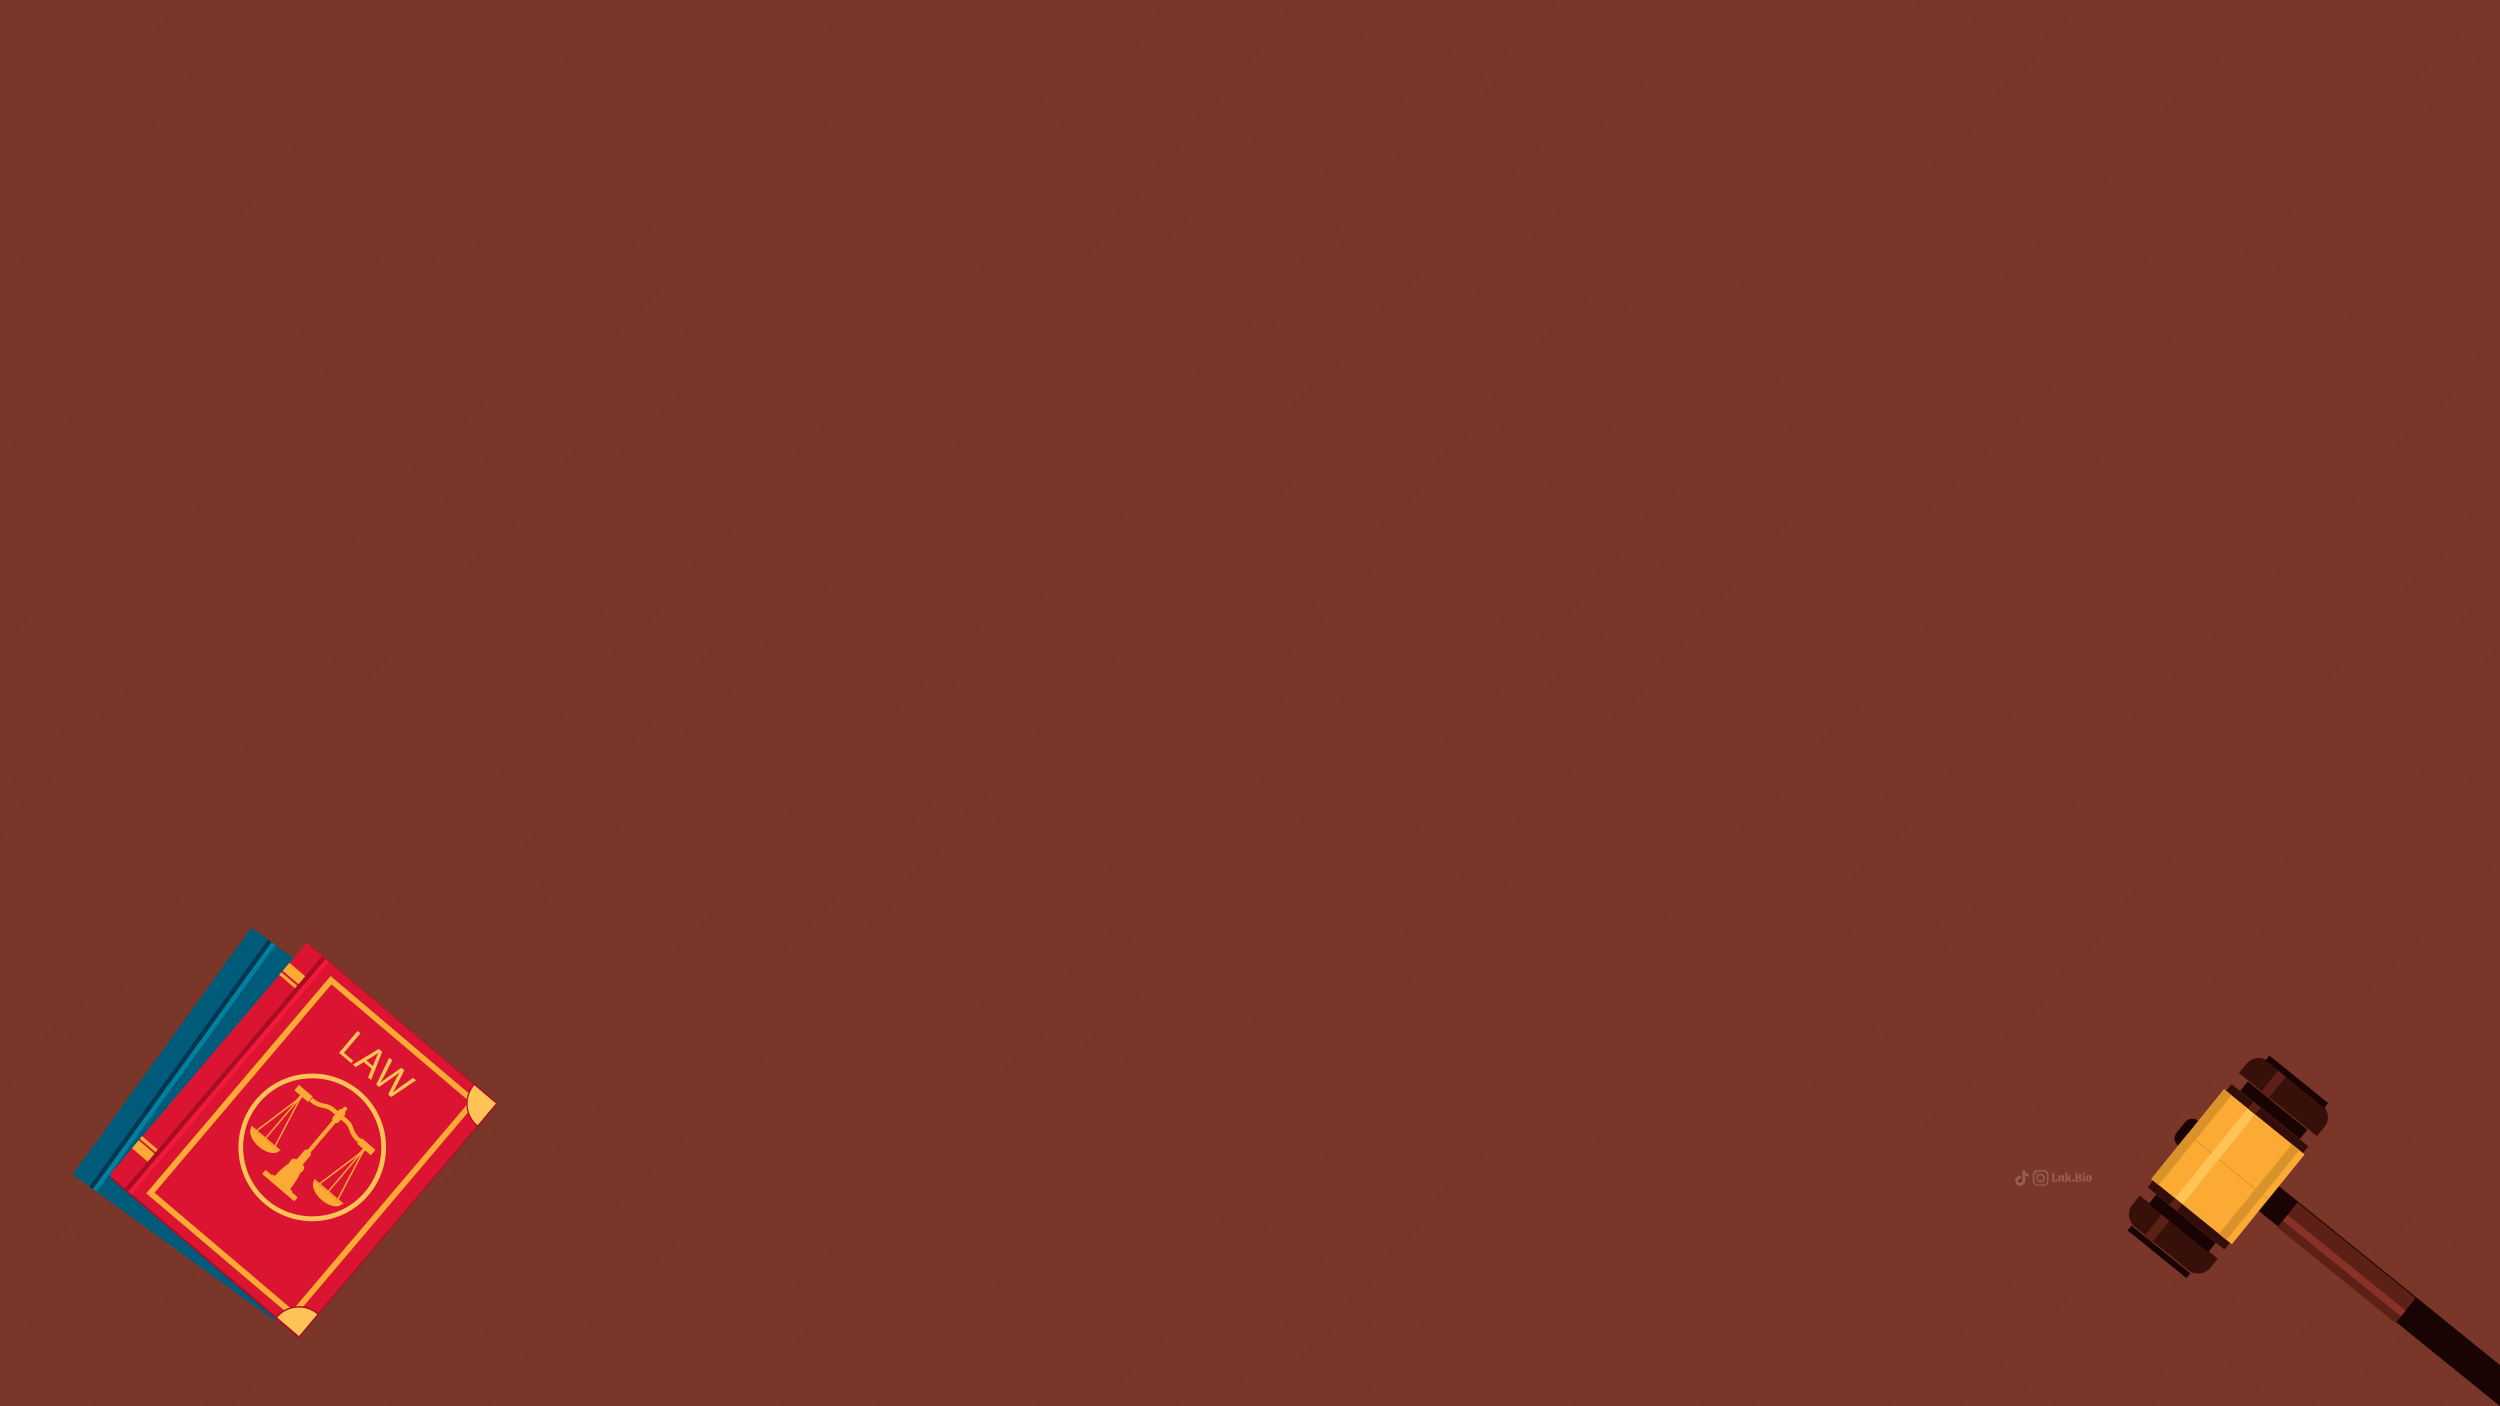 <?xml version="1.0" encoding="utf-8"?>
<!-- Generator: Adobe Illustrator 27.0.0, SVG Export Plug-In . SVG Version: 6.00 Build 0)  -->
<svg version="1.1" id="Layer_3" xmlns="http://www.w3.org/2000/svg" xmlns:xlink="http://www.w3.org/1999/xlink" x="0px" y="0px"
	 viewBox="0 0 1920 1080" style="enable-background:new 0 0 1920 1080;" xml:space="preserve">
<style type="text/css">
	.st0{clip-path:url(#XMLID_00000087401419024996039730000009676150398732568988_);}
	.st1{opacity:0.1;}
	.st2{fill:#5F2C21;}
	.st3{fill:#1A0403;}
	.st4{fill:#5D2016;}
	.st5{fill:#883227;}
	.st6{fill:#371009;}
	.st7{fill:#330E08;}
	.st8{fill:#FBAA34;}
	.st9{fill:#DA932B;}
	.st10{fill:#FFC356;}
	.st11{fill:#005B7A;}
	.st12{fill:#003650;}
	.st13{fill:#00829F;}
	.st14{fill:#A70D24;}
	.st15{fill:#DB1431;}
	.st16{fill:#F21939;}
	.st17{fill:#955F54;}
</style>
<g>
	<defs>
		<rect id="XMLID_00000074407584271781157710000005210313132529234348_" width="1920" height="1080"/>
	</defs>
	<use xlink:href="#XMLID_00000074407584271781157710000005210313132529234348_"  style="overflow:visible;fill:#7A3729;"/>
	<clipPath id="XMLID_00000043448741286489193490000012792201018597173424_">
		<use xlink:href="#XMLID_00000074407584271781157710000005210313132529234348_"  style="overflow:visible;"/>
	</clipPath>
	<g style="clip-path:url(#XMLID_00000043448741286489193490000012792201018597173424_);">
		<g class="st1">
			<g>
				<path class="st2" d="M24.6,0h-9.3C10.2,4.5,5.2,9.1,0,13.8v8.4C8.4,14.6,16.5,7.3,24.6,0z"/>
			</g>
			<g>
				<path class="st2" d="M81,0h-9.5C64.2,6.2,57.1,12.3,50,18.4C34,32.1,17.7,46,0,61.6v8.3c19.3-17,36.8-32,54.1-46.8
					C62.9,15.5,71.8,7.9,81,0z"/>
			</g>
			<g>
				<path class="st2" d="M122.5,0h-9.2c-15.1,13.7-29.1,26.3-43,38.8C48.4,58.4,26.1,78.4,0,102.7v8.5c28-26,51.4-47.1,74.5-67.8
					C89.9,29.5,105.5,15.5,122.5,0z"/>
			</g>
			<g>
				<path class="st2" d="M149.4,0h-8.7c-19.7,20.1-37,37.8-54.2,55.3C60.7,81.7,34.4,108.6,0,143.4v8.9c36.6-37,64-65.1,91-92.6
					C109.3,40.9,127.9,21.9,149.4,0z"/>
			</g>
			<g>
				<path class="st2" d="M194.9,0H186c-30.2,29.4-54.7,52.7-78.8,75.7C76,105.4,44.1,135.8,0,179.1v8.7
					c46.4-45.5,79.2-76.9,111.4-107.6C136.7,56.1,162.5,31.5,194.9,0z"/>
			</g>
			<g>
				<path class="st2" d="M206.7,0h-8.5c-31.7,33.8-55.9,60.8-79.7,87.4C85.9,123.8,52.5,161.1,0,215.6v9
					c55.2-57,89.6-95.5,123.1-133C147.8,63.9,173,35.8,206.7,0z"/>
			</g>
			<g>
				<path class="st2" d="M267.3,0h-9.1c-49.5,46.4-85.4,76.6-120.5,106c-39,32.9-79,66.5-137.7,122.4v8.6
					c60.9-58.2,101.8-92.6,141.7-126.2C178,80.3,215.2,49.1,267.3,0z"/>
			</g>
			<g>
				<path class="st2" d="M302.6,0h-8.9c-58.6,57.1-97.4,92.5-135.3,126.9C115.8,165.7,72,205.6,0,276.5v8.7
					C74.5,211.7,119.2,171,162.6,131.5C201.5,96.1,241.3,59.8,302.6,0z"/>
			</g>
			<g>
				<path class="st2" d="M342.3,0h-8.9c-70.7,68.3-115.9,105.6-159.8,141.9C126.9,180.4,78.7,220.1,0,297.1v8.7
					c81.1-79.6,130.1-120,177.6-159.1C222.5,109.6,268.8,71.4,342.3,0z"/>
			</g>
			<g>
				<path class="st2" d="M333,0c-69,70.1-108.4,113.2-146.8,155.1C141.1,204.4,94.5,255.3,0,350v8.8c0.1-0.1,0.1-0.1,0.2-0.2
					C97.7,261.1,145,209.3,190.8,159.3C229.9,116.6,270.1,72.6,341.7,0H333z"/>
			</g>
			<g>
				<path class="st2" d="M399.5,0C309,90.1,258.3,134.5,209.2,177.6c-51.1,44.8-103.9,91.1-201.4,188.6c-2.6,2.6-5.2,5.2-7.8,7.8
					v8.8c4-4,8-8.1,12.2-12.2c97.3-97.3,150.1-143.6,201.1-188.3c50-43.8,101.6-89.1,195-182.3L399.5,0L399.5,0z"/>
			</g>
			<g>
				<path class="st2" d="M430.8,0c-1.6,1.6-3.3,3.3-4.9,4.9C328.5,102.3,279.6,152.5,232.3,201s-96.2,98.6-193.6,196
					C24.9,410.8,12.1,423.5,0,435.3v8.7c13.4-13,27.7-27.2,43.1-42.6c97.4-97.4,146.4-147.6,193.7-196.1s96.2-98.6,193.6-196
					c3.2-3.2,6.3-6.3,9.3-9.3L430.8,0L430.8,0z"/>
			</g>
			<g>
				<path class="st2" d="M442.5,0c-3.5,3.5-7.1,7.1-10.8,10.7C334.3,108.2,285.1,158,237.5,206.2s-96.8,98-194.2,195.4
					c-15.6,15.6-30,30-43.3,43.3v8.8c14.6-14.6,30.4-30.4,47.7-47.7c97.4-97.4,146.6-147.3,194.2-195.5s96.8-98,194.2-195.4
					c5.2-5.2,10.2-10.2,15.2-15.1L442.5,0L442.5,0z"/>
			</g>
			<g>
				<path class="st2" d="M480,0c-9.4,9.2-19.3,19-29.6,29.4c-97.4,97.4-145.9,148.1-192.8,197c-46.8,48.9-95.3,99.5-192.7,196.9
					c-24.6,24.6-46,46.3-64.9,65.9v9c20-20.7,42.8-43.9,69.3-70.5c97.4-97.4,145.9-148.1,192.8-197c46.8-48.9,95.3-99.5,192.7-196.9
					c12-12,23.4-23.2,34.1-33.8L480,0L480,0z"/>
			</g>
			<g>
				<path class="st2" d="M521.8,0c-15.6,15-32.4,31.6-50.8,50c-97.5,97.4-144.5,149.6-189.9,200S188.8,352.5,91.5,449.8
					c-36.3,36.3-66,65.8-91.5,91v8.8c26.5-26.2,57.5-57,95.9-95.4c97.5-97.5,144.4-149.6,189.8-200.1
					c45.4-50.4,92.3-102.5,189.6-199.8c20.2-20.2,38.5-38.2,55.4-54.4h-8.9V0z"/>
			</g>
			<g>
				<path class="st2" d="M553.2,0c-19.4,19.4-41.2,41.2-66.1,66.1C389.7,163.6,340,212.8,291.9,260.5s-97.9,97-195.3,194.4
					C56.8,494.6,25.8,527.2,0,555.3v9.2c26.6-29.2,58.9-63.2,100.9-105.2c97.4-97.4,147.2-146.7,195.3-194.4s97.9-97,195.3-194.4
					c26.8-26.8,50-50,70.5-70.5H553.2z"/>
			</g>
			<g>
				<path class="st2" d="M607,0c-25.8,25.7-56,55.8-93.1,92.9c-97.4,97.4-146.9,147-194.7,195s-97.2,97.6-194.7,195
					C70.8,536.7,31.9,576.2,0,609.1v8.9c32.7-33.7,72.7-74.4,129-130.7c97.4-97.4,146.9-147,194.7-195s97.2-97.6,194.7-195
					C557.5,58.1,589,26.7,615.8,0H607z"/>
			</g>
			<g>
				<path class="st2" d="M657.4,0c-30.6,31.4-67.7,68.9-117.6,118.8c-97.3,97.3-151,142.7-202.8,186.5
					c-52,43.9-105.7,89.3-203.2,186.9C72.6,553.4,32.2,597.7,0,635.2v9.6c32.9-38.6,74.1-84.1,138.2-148.2
					c97.3-97.3,151-142.7,202.8-186.5c52-43.9,105.7-89.3,203.2-186.9C596.5,71,634.7,32.2,666.1,0H657.4z"/>
			</g>
			<g>
				<path class="st2" d="M672.7,0c-34.5,30.5-75.2,68.4-129.2,122.5C446,220,398.4,271.5,352.4,321.3s-93.5,101.2-190.9,198.6
					C86.4,594.9,39.6,641.3,0,680.4v8.8c40.5-40,88-87.1,165.9-164.9c97.5-97.5,145.1-149,191.1-198.8s93.5-101.2,190.9-198.6
					C604.6,70.2,646.6,31.2,682.1,0H672.7z"/>
			</g>
			<g>
				<path class="st2" d="M724.5,0c-38.2,36.8-83.7,81.3-153,150.5C474.1,248,425.2,298.2,378,346.7
					c-47.3,48.5-96.1,98.7-193.5,196.1C98.1,629.1,46.5,674.8,0,714.9v8.2c47.7-41,99.9-86.9,188.8-175.9
					c97.4-97.4,146.3-147.6,193.6-196.2c47.3-48.5,96.1-98.7,193.5-196.1C648,82.9,694.4,37.6,733.5,0H724.5z"/>
			</g>
			<g>
				<path class="st2" d="M760.3,0C719,41.2,671.2,89,590.6,169.6C493.2,267,443.8,316.8,396.1,364.8c-47.7,48.1-97,97.8-194.4,195.2
					C104.4,657.4,52.1,704.2,1.6,749.4c-0.5,0.5-1.1,0.9-1.6,1.4v8.4c1.9-1.7,3.8-3.4,5.7-5.1c50.6-45.3,102.9-92.1,200.4-189.5
					c97.4-97.4,146.8-147.1,194.5-195.2s97-97.8,194.5-195.2c83.4-83.7,131.8-132,174-174.2L760.3,0L760.3,0z"/>
			</g>
			<g>
				<path class="st2" d="M784.1,0c-45.2,43-95.3,90.9-183.7,179.4c-97.5,97.5-144.8,149.2-190.6,199.3
					c-45.7,50-93,101.7-190.4,199.1C121.9,675.2,73.2,725.5,26.1,774.2c-8.6,8.9-17.2,17.8-26.1,27v8.9
					c10.6-10.9,20.6-21.3,30.6-31.6c47.1-48.7,95.8-99,193.2-196.4c97.5-97.5,144.8-149.2,190.6-199.3c45.7-50,93-101.7,190.4-199.1
					C696.3,92.3,746.6,44.2,793.1,0H784.1z"/>
			</g>
			<g>
				<path class="st2" d="M826,0c-2.6,2.6-5.1,5.1-7.7,7.6c-48.2,47.6-98,96.8-195.4,194.3C525.5,299.3,475.2,348,426.5,395.1
					S327.4,490.9,230,588.4C132.5,685.8,85.7,738.2,40.5,788.8c-13,14.5-26.1,29.2-40.5,45v9.2c16.2-17.8,30.8-34,45.1-50.1
					c45.2-50.5,91.9-102.8,189.3-200.2s147.7-146.1,196.4-193.2s99.1-95.8,196.5-193.3C724.7,108.8,774.5,59.6,822.7,12
					c4-4,8.1-8,12.2-12.1H826V0z"/>
			</g>
			<g>
				<path class="st2" d="M867.8,0c-9.7,10-19,19.5-28.2,29c-47.2,48.6-95.9,98.9-193.3,196.3c-97.3,97.3-150.6,143-202.1,187.2
					c-51.6,44.3-105,90-202.5,187.5C144.3,697.5,96.2,748.6,49.8,798C34,814.7,18,831.7,0,850.6v9c19.9-20.8,37.2-39.2,54.3-57.4
					c46.4-49.3,94.4-100.4,191.8-197.7c97.3-97.3,150.6-143,202.1-187.2c51.6-44.3,105-90,202.5-187.5S797,82,844.1,33.4
					c10.5-10.9,21.2-21.8,32.4-33.4H867.8z"/>
			</g>
			<g>
				<path class="st2" d="M896.2,0c-14.2,16.2-27,31.2-39.7,46.1c-44.1,51.6-89.7,105-187,202.3C572,345.9,522.8,395.7,475.2,443.9
					s-96.8,98-194.2,195.4S132,784.1,82.1,830C57,853,31.5,876.4,0,906.4v8.6c33.5-31.9,60.1-56.4,86.3-80.4
					c50-45.9,101.6-93.3,199.1-190.8c97.4-97.4,146.7-147.3,194.3-195.5s96.8-98,194.2-195.4c97.5-97.5,143.2-151,187.3-202.7
					C875,34,888.9,17.7,904.5,0H896.2z"/>
			</g>
			<g>
				<path class="st2" d="M938.9,0c-25,22.7-46.5,41.5-67.8,60.1C819.9,104.8,767,151,669.5,248.5C572.1,346,524,397,477.6,446.4
					c-46.4,49.3-94.4,100.4-191.8,197.8S139.6,792,92.5,840.7c-27.3,28.2-55.1,56.9-92.5,95v8.9c39.8-40.4,68.7-70.3,97-99.6
					c47.1-48.7,95.8-99,193.2-196.4c97.5-97.5,145.5-148.5,191.9-197.9c46.4-49.3,94.4-100.4,191.8-197.8
					c97.3-97.3,150.2-143.5,201.3-188.1C897.9,45,921,24.8,948.1,0H938.9z"/>
			</g>
			<g>
				<path class="st2" d="M975.9,0c-33.3,31.2-60,55.2-86.3,78.7C839,124,786.7,170.8,689.2,268.3S544.8,417.9,499.4,468.4
					c-45.4,50.4-92.3,102.5-189.6,199.8c-97.5,97.5-145.6,148.3-192.3,197.5C84.7,900.3,51.1,935.8,0,987.8v8.9
					c53.6-54.5,88.2-91.1,122-126.7c46.6-49.2,94.7-100,192.1-197.4C411.6,575,458.6,522.9,504,472.5S596.3,370,693.6,272.7
					C791,175.3,843.2,128.5,893.8,83.3C921.3,58.6,949.4,33.5,985,0H975.9z"/>
			</g>
			<g>
				<path class="st2" d="M994.1,0c-34.9,38.8-59.8,69.5-84.3,99.6c-42.9,52.8-87.2,107.4-184.5,204.7
					c-97.4,97.3-151.2,142.4-203.3,186c-52.2,43.7-106.1,88.9-203.6,186.5C221,774.3,173.3,825.7,127.3,875.5
					C92.6,912.9,57,951.4,0,1009.6v8.9c59.7-60.9,96.2-100.4,131.8-138.8c46-49.7,93.6-101.1,191-198.5
					C420.2,583.9,474,538.8,526,495.1c52.2-43.7,106.1-88.9,203.6-186.5c97.5-97.5,142-152.3,185-205.2
					c25.3-31.1,51-62.8,87.8-103.5L994.1,0L994.1,0z"/>
			</g>
			<g>
				<path class="st2" d="M1056.9,0c-54.2,52.4-91.2,85.9-127.4,118.6c-50.3,45.5-102.4,92.6-199.9,190
					c-97.5,97.5-145.4,148.6-191.7,198.1s-94.2,100.6-191.5,198C249,802.2,197.9,850,148.4,896.3C108.1,934,66.6,972.8,0,1038.5v8.7
					c69.1-68.3,111.5-107.9,152.6-146.4c49.5-46.3,100.7-94.2,198.2-191.7S496.2,560.5,542.5,511S636.7,410.4,734,313
					c97.4-97.4,149.4-144.4,199.6-189.8C970.8,89.6,1009,55.1,1065.7,0H1056.9L1056.9,0z"/>
			</g>
			<g>
				<path class="st2" d="M176,924.2c48.5-47.3,98.7-96.2,196.1-193.6c97.5-97.5,144.7-149.4,190.4-199.5
					c45.6-50.1,92.8-102,190.1-199.3c97.5-97.5,145.6-148.4,192.2-197.6C980.1,96.8,1016.2,58.6,1074,0h-8.7
					c-55.3,56.2-90.5,93.5-124.9,129.8c-46.5,49.2-94.7,100.1-192.1,197.5c-97.5,97.5-144.7,149.4-190.4,199.5
					c-45.6,50.1-92.8,102-190.1,199.3c-97.4,97.4-147.6,146.3-196.1,193.5C129,961.2,85.1,1004.1,8.9,1080h8.8
					C91.2,1006.8,134.2,964.9,176,924.2z"/>
			</g>
			<g>
				<path class="st2" d="M188.7,936.5c44.5-51.2,90.5-104.2,187.8-201.6c97.4-97.4,147.7-146.2,196.3-193.3
					c48.6-47.2,98.9-96,196.3-193.4S919,204.4,969.9,159.5c45.5-40.2,92.4-81.6,171.4-159.5h-8.9c-76.2,75-122.1,115.5-166.7,154.8
					c-50.9,44.9-103.6,91.4-201,188.9C667.3,441.1,617,489.9,568.4,537c-48.6,47.2-98.9,96-196.4,193.4
					c-97.4,97.6-143.4,150.7-188,202c-35.5,40.9-71.9,82.9-134.6,147.6h8.7C118.3,1017.6,154,976.5,188.7,936.5z"/>
			</g>
			<g>
				<path class="st2" d="M206.8,955c49.1-46.8,99.8-95.1,197.2-192.6c97.4-97.4,146.8-147.1,194.6-195.1
					c47.7-48,97.1-97.7,194.5-195.1c97.5-97.5,145.6-148.4,192.1-197.7c42.7-45.2,86.8-91.8,169-174.5h-8.8
					c-79.5,80-122.8,125.8-164.8,170.2c-46.5,49.2-94.6,100.1-192,197.5S641.8,514.8,594,562.8c-47.7,48-97.1,97.7-194.5,195.1
					S251.4,903.6,202.4,950.4c-37.1,35.4-75.2,71.7-133.8,129.5h8.9C133.6,1024.8,170.7,989.4,206.8,955z"/>
			</g>
			<g>
				<path class="st2" d="M217.8,966c48.8-47,99.3-95.6,196.7-193.1c97.3-97.3,150.4-143.3,201.7-187.7c51.4-44.5,104.5-90.5,202-188
					s144.7-149.3,190.4-199.5C1054,147.9,1101,96.4,1197.3,0h-8.8C1095,93.7,1048.8,144.4,1004,193.5
					c-45.6,50.1-92.9,101.9-190.2,199.3c-97.3,97.3-150.4,143.3-201.7,187.7c-51.4,44.5-104.5,90.5-202,188
					c-97.4,97.4-147.8,146-196.6,193c-34.4,33.2-69.7,67.2-121.7,118.5h8.9C150.2,1031.1,184.4,998.2,217.8,966z"/>
			</g>
			<g>
				<path class="st2" d="M246.9,994.9c47.4-48.4,96.4-98.5,193.8-195.9s146.2-147.7,193.4-196.3c47.2-48.6,96-98.9,193.4-196.3
					c97.5-97.5,145-149,191-198.8S1112,106.3,1209.4,8.9c3.1-3.1,6.1-6.1,9-9h-8.8c-1.5,1.5-3.1,3.1-4.6,4.6
					c-97.5,97.5-145,149-191,198.8S920.5,304.6,823.1,402S676.9,549.7,629.7,598.3s-96,98.9-193.4,196.3S289.9,942.1,242.5,990.5
					c-26.2,26.7-52.8,54-87.9,89.4h8.8C196.3,1046.7,221.9,1020.6,246.9,994.9z"/>
			</g>
			<g>
				<path class="st2" d="M254.9,1002.9c47.3-48.4,96.3-98.5,193.7-195.9C546,709.5,596,660.5,644.4,613.1s98.5-96.4,195.9-193.8
					s150.1-143.6,201-188.4c51-44.8,103.8-91.2,201.3-188.6c15.2-15.2,29.2-29.2,42.2-42.3h-8.8c-11.8,11.8-24.3,24.4-37.8,37.9
					c-97.3,97.3-150.1,143.6-201,188.4c-51,44.8-103.8,91.2-201.3,188.6c-97.4,97.4-147.5,146.4-195.8,193.8
					c-48.4,47.4-98.5,96.4-195.9,193.8S297.8,950,250.4,998.5c-24.2,24.7-48.7,49.9-80,81.5h8.7
					C208.4,1050.4,231.8,1026.4,254.9,1002.9z"/>
			</g>
			<g>
				<path class="st2" d="M286.4,1034.4c47.2-48.6,96-98.9,193.4-196.3S626.6,691,674.3,642.9s97.1-97.8,194.5-195.2
					c97.5-97.5,144.3-149.8,189.5-200.4c45.2-50.5,92-102.8,189.3-200.1c17.2-17.2,33.1-32.9,47.7-47.2h-8.9
					c-13.4,13.1-27.7,27.3-43.2,42.8c-97.5,97.5-144.3,149.8-189.5,200.4c-45.2,50.5-92,102.8-189.3,200.1
					C767,540.7,717.6,590.4,669.9,638.5s-97.1,97.8-194.5,195.2S329.2,981.4,282,1030c-15.5,15.9-31.1,32.1-48.6,50h8.7
					C257.8,1063.8,272.1,1049,286.4,1034.4z"/>
			</g>
			<g>
				<path class="st2" d="M292.2,1040.3c48.2-47.6,98.1-96.7,195.6-194.2c97.4-97.4,146.7-147.2,194.3-195.4
					c47.6-48.2,96.9-97.9,194.3-195.4c97.4-97.4,146.4-147.5,193.7-196c47.3-48.4,96.3-98.5,193.7-196c24-24,45.2-44.9,64.3-63.4
					h-8.9c-18,17.5-37.7,36.9-59.8,59c-97.4,97.4-146.4,147.5-193.7,196c-47.3,48.4-96.3,98.5-193.7,196
					c-97.4,97.4-146.7,147.2-194.3,195.4c-47.6,48.2-96.9,97.9-194.3,195.4c-97.4,97.4-147.3,146.6-195.5,194.1
					c-14.4,14.2-28.9,28.5-44.8,44.2h8.9C266.1,1066,279.2,1053.1,292.2,1040.3z"/>
			</g>
			<g>
				<path class="st2" d="M318.9,1067.1c50-45.8,101.7-93.2,199.2-190.7s143.1-151,187.3-202.8c44-51.7,89.6-105.1,186.9-202.4
					c97.4-97.4,147.5-146.4,195.9-193.8s98.5-96.4,195.9-193.8c33-33,60.8-60.3,85.1-83.7h-9c-23.2,22.4-49.5,48.3-80.5,79.3
					c-97.4,97.4-147.5,146.4-195.9,193.8s-98.5,96.4-195.9,193.8c-97.5,97.5-143.1,151-187.3,202.8c-44,51.7-89.6,105.1-186.9,202.4
					c-97.4,97.4-149,144.7-199,190.5c-6.3,5.8-12.6,11.5-19,17.4h9.2C309.6,1075.7,314.3,1071.4,318.9,1067.1z"/>
			</g>
			<g>
				<path class="st2" d="M329.1,1077c46.4-49.3,94.4-100.4,191.8-197.8S668.5,733,717,685.7s98.7-96.1,196.2-193.6
					c97.3-97.3,150.7-142.9,202.4-187s105.2-89.8,202.7-187.3C1367.4,68.8,1404,31.4,1434,0h-8.6c-29.2,30.5-64.6,66.7-111.5,113.5
					c-97.3,97.3-150.7,142.9-202.4,187c-51.7,44.1-105.2,89.8-202.7,187.3C811.4,585.2,761.2,634,712.7,681.3S614,777.4,516.5,874.9
					C419,972.3,371,1023.4,324.6,1072.7c-2.3,2.4-4.5,4.8-6.8,7.3h8.5C327.2,1079,328.2,1078,329.1,1077z"/>
			</g>
			<g>
				<path class="st2" d="M544.9,903.3C642.3,806,695.2,760,746.5,715.5c51.3-44.6,104.4-90.6,201.9-188.1S1091.7,376.6,1136,325
					c44.2-51.5,90-104.7,187.3-202.1C1376.5,69.6,1416,31.3,1449.1,0h-9c-32.1,30.5-70.4,67.7-121.2,118.5
					c-97.5,97.5-143.3,150.8-187.6,202.4c-44.2,51.5-90,104.7-187.3,202.1c-97.3,97.3-150.3,143.3-201.5,187.8
					c-51.3,44.6-104.4,90.6-201.9,188.1c-85.8,85.8-132.8,136.2-174.1,181.1h8.5C415.2,1036.2,461.9,986.4,544.9,903.3z"/>
			</g>
			<g>
				<path class="st2" d="M558,916.3c97.4-97.4,149.3-144.4,199.5-189.9c50.3-45.6,102.3-92.7,199.7-190.2
					c97.4-97.4,146-148,192.9-196.8s95.5-99.3,192.9-196.7C1406.2,79.5,1448.8,36.1,1483.8,0h-8.7c-34.2,35.2-75.9,77.6-136.5,138.3
					c-97.4,97.4-146,148-192.9,196.8s-95.5,99.3-192.9,196.7S803.5,676.2,753.3,721.7C703,767.3,651,814.4,553.6,911.9
					c-77,77-122.2,125.9-160.1,168.1h8.4C438.9,1038.8,483.6,990.7,558,916.3z"/>
			</g>
			<g>
				<path class="st2" d="M589.7,948c97.5-97.5,145.3-148.8,191.5-198.4c46.2-49.6,93.9-100.8,191.3-198.2s149.4-144.3,199.8-189.7
					s102.5-92.4,200-189.9c79.6-79.6,125.6-129,164.6-171.8h-8.4c-38.1,41.8-83.6,90.5-160.6,167.4
					c-97.4,97.4-149.4,144.3-199.8,189.7s-102.5,92.4-200,189.9S822.8,695.8,776.6,745.4s-93.9,100.8-191.3,198.2
					c-61.9,61.9-105.9,103.1-142.8,136.4h9.3C487.7,1047.5,530.5,1007.2,589.7,948z"/>
			</g>
			<g>
				<path class="st2" d="M609.5,967.9c97.4-97.4,146.7-147.2,194.4-195.3s97-97.9,194.4-195.3c97.5-97.5,145.5-148.5,191.9-197.9
					S1284.6,279,1382,181.6C1471,92.6,1520.4,44,1565,0h-8.9c-43.5,42.8-92.6,91.2-178.6,177.2c-97.5,97.5-145.5,148.5-191.9,197.9
					s-94.4,100.4-191.8,197.8S847.1,720.1,799.4,768.2c-47.7,48.1-97,97.9-194.4,195.3c-50.2,50.2-88.6,86.8-121.1,116.5h9.2
					C524.7,1051.1,561.8,1015.6,609.5,967.9z"/>
			</g>
			<g>
				<path class="st2" d="M623.9,982.3c97.5-97.5,144.6-149.5,190.1-199.8c45.5-50.2,92.5-102.2,189.9-199.6
					c97.3-97.3,151.2-142.4,203.3-186c52.2-43.7,106.2-88.8,203.7-186.4c97.5-97.5,142.2-152,185.4-204.7c1.6-2,3.2-3.9,4.8-5.9
					h-8.1c-0.5,0.6-1.1,1.3-1.6,1.9c-43.1,52.6-87.7,106.9-185,204.2s-151.2,142.4-203.3,186c-52.2,43.7-106.2,88.8-203.7,186.4
					C902.1,676,855,728,809.4,778.3c-45.5,50.2-92.5,102.2-189.9,199.6c-42.1,42.1-75.7,74.9-104.4,102.1h9
					C551.8,1053.6,584,1022.1,623.9,982.3z"/>
			</g>
			<g>
				<path class="st2" d="M645.4,1003.7c97.5-97.5,145.4-148.6,191.8-198c46.4-49.4,94.3-100.5,191.7-197.9
					c97.5-97.5,146.9-147.1,194.8-195c47.8-48,97.3-97.5,194.7-194.9C1515.8,120.5,1567.7,73.5,1618,28c10.1-9.1,20.3-18.3,30.8-28
					h-9.2c-8.8,8-17.3,15.7-25.8,23.4c-50.3,45.5-102.3,92.6-199.8,190.1c-97.4,97.4-146.8,147-194.7,194.9
					c-47.8,48-97.3,97.6-194.8,195C927,700.9,879,752,832.7,801.5C786.3,850.9,738.4,902,641,999.3c-31.5,31.5-58.2,57.9-81.5,80.7
					h8.9C590.6,1058.2,615.9,1033.2,645.4,1003.7z"/>
			</g>
			<g>
				<path class="st2" d="M663.9,1022.3c97.4-97.4,147-146.8,195-194.6c48-47.8,97.6-97.3,195.1-194.7
					c97.5-97.5,143.3-150.9,187.5-202.5c44.2-51.5,89.9-104.8,187.2-202.2C1526.1,131,1578,83.9,1628.2,38.4
					c13.6-12.4,27.4-24.8,42.2-38.4h-9.2c-12.9,11.8-25.1,22.8-37.1,33.8c-50.3,45.6-102.3,92.7-199.7,190.2
					c-97.5,97.5-143.3,150.9-187.5,202.5c-44.2,51.5-89.9,104.8-187.2,202.2C952.2,726,902.5,775.5,854.5,823.3
					s-97.6,97.2-195,194.6c-23.2,23.2-43.7,43.7-62,62.1h8.8C623.5,1062.7,642.6,1043.7,663.9,1022.3z"/>
			</g>
			<g>
				<path class="st2" d="M665.8,1024.1c97.3-97.3,151.4-142.2,203.7-185.6c52.4-43.5,106.6-88.5,204.1-186s144.9-149.1,190.8-199.1
					c45.8-49.9,93.2-101.5,190.6-198.9s146.8-147.1,194.6-195.1c18.6-18.7,37.5-37.6,59.3-59.5h-8.8c-20,20.1-37.6,37.7-54.9,55.1
					c-47.8,48-97.2,97.6-194.6,195c-97.5,97.5-144.9,149.1-190.8,199.1C1214,499,1166.6,550.6,1069.2,648
					c-97.3,97.3-151.4,142.2-203.7,185.6c-52.4,43.5-106.6,88.5-204.1,186c-22.3,22.3-41.9,42.2-59.5,60.3h8.7
					C627,1063.1,645.3,1044.6,665.8,1024.1z"/>
			</g>
			<g>
				<path class="st2" d="M700.9,1059.3c97.4-97.4,146-148,192.9-196.9s95.4-99.4,192.8-196.8s148-145.8,197-192.6
					s99.6-95.3,197.1-192.7c97.5-97.5,145.1-148.9,191.2-198.6c23.1-24.9,46.6-50.3,76.5-81.6h-8.6c-28,29.4-50.5,53.6-72.5,77.4
					c-46.1,49.7-93.7,101.1-191.1,198.4c-97.4,97.4-148,145.8-197,192.6s-99.6,95.3-197.1,192.7c-97.4,97.4-146,148-192.9,196.9
					c-46.9,48.9-95.4,99.4-192.8,196.8c-8.8,8.8-17.2,17.1-25.3,25.1h8.8C686.8,1073.3,693.7,1066.4,700.9,1059.3z"/>
			</g>
			<g>
				<path class="st2" d="M715,1073.4c97.4-97.4,148.8-144.9,198.6-190.9s101.3-93.6,198.8-191.1s142.8-151.4,186.5-203.5
					c43.7-52,88.8-105.8,186.2-203.1c97.3-97.3,150.4-143.2,201.7-187.6c32.1-27.7,64.8-56.1,108.6-97.1h-9.1
					c-41.3,38.6-72.7,65.8-103.6,92.4c-51.4,44.5-104.6,90.4-202.1,187.9s-142.8,151.4-186.5,203.5c-43.7,52-88.8,105.8-186.2,203.1
					c-97.4,97.4-148.8,144.9-198.6,190.9S808,971.5,710.5,1069c-3.7,3.7-7.4,7.4-11,11h8.8C710.6,1077.8,712.8,1075.6,715,1073.4z"
					/>
			</g>
			<g>
				<path class="st2" d="M922.5,891.1c48.1-47.7,97.7-97.1,195.2-194.5c97.4-97.4,149-144.8,198.9-190.6
					c49.9-45.9,101.6-93.3,199.1-190.8c97.4-97.4,147.7-146.1,196.4-193.2c35.1-34,71-68.7,124.7-122h-8.9
					c-51.3,50.7-86.2,84.5-120.2,117.5c-48.7,47.1-99,95.9-196.4,193.3s-149,144.8-198.9,190.6c-49.9,45.9-101.6,93.3-199.1,190.8
					c-97.4,97.4-147.1,146.8-195.1,194.5c-47.8,47.5-97.3,96.7-193.9,193.3h8.8C826.7,986.3,875.4,937.9,922.5,891.1z"/>
			</g>
			<g>
				<path class="st2" d="M936.3,904.9c46.9-48.9,95.4-99.4,192.8-196.8s148.6-145.2,198.2-191.3c49.6-46.2,100.9-94,198.3-191.5
					c97.4-97.4,145.9-148.1,192.8-197c34.3-36,69.6-72.8,124.4-128.3h-8.7c-52.4,53.1-86.7,88.9-120.2,123.9
					c-46.8,48.9-95.3,99.5-192.7,196.9c-97.4,97.4-148.6,145.1-198.2,191.3s-100.9,94-198.3,191.5c-97.4,97.4-146,148-192.9,196.9
					c-44,45.9-89.5,93.2-175.5,179.5h8.8C848.3,996.5,893,950,936.3,904.9z"/>
			</g>
			<g>
				<path class="st2" d="M957.3,926.1c48.3-47.5,98.2-96.6,195.7-194.1s145.6-148.4,192.1-197.7c46.5-49.2,94.6-100.1,192-197.5
					s149.1-144.7,199.1-190.4C1778,108.1,1821.1,68.8,1891,0h-8.9c-67.1,66-109.1,104.4-150,141.8
					c-50.1,45.8-101.8,93.1-199.3,190.6s-145.6,148.4-192.1,197.7c-46.5,49.2-94.6,100.1-192,197.5s-147.3,146.5-195.6,194
					C911,963,867.7,1005.5,793,1080h8.8C873.8,1008.2,916.2,966.6,957.3,926.1z"/>
			</g>
			<g>
				<path class="st2" d="M974.2,942.7c46-49.7,93.6-101.2,191-198.5c97.4-97.4,149.6-144.1,200.1-189.3
					c50.6-45.3,102.9-92.1,200.4-189.5c97.5-97.5,145.1-148.9,191.1-198.7c40.7-44,82.6-89.3,159.2-166.6h-8.8
					c-73.9,74.7-115,119.2-155,162.4c-46,49.7-93.6,101.2-191,198.5c-97.4,97.4-149.6,144.1-200.1,189.3
					c-50.6,45.3-102.9,92.1-200.4,189.5c-97.5,97.5-145.1,148.9-191.1,198.7c-36.1,39-73.1,79.1-134.4,141.5h8.7
					C902.7,1020,938.9,980.8,974.2,942.7z"/>
			</g>
			<g>
				<path class="st2" d="M1008,976.7c48.2-47.6,98-96.8,195.4-194.3c97.5-97.5,144.5-149.5,190.1-199.9
					c45.5-50.3,92.5-102.3,189.8-199.6c97.5-97.5,145.7-148.3,192.3-197.5c38.3-40.3,77.6-81.8,144.3-149.2v-8.8
					c-69.5,70.1-109.7,112.5-148.8,153.8c-46.6,49.1-94.8,100-192.2,197.4c-97.5,97.5-144.5,149.5-190.1,199.8
					c-45.5,50.3-92.5,102.3-189.8,199.6c-97.4,97.4-147.2,146.6-195.4,194.3c-31.3,30.9-63.3,62.6-108.7,107.7h8.8
					C946.8,1037.2,977.7,1006.7,1008,976.7z"/>
			</g>
			<g>
				<path class="st2" d="M1020.6,989.1c45.6-50.1,92.8-102,190.1-199.4c97.4-97.4,148.6-145.2,198-191.5
					c49.5-46.3,100.7-94.2,198.2-191.6c97.4-97.4,148.1-145.8,197-192.5c33.2-31.7,67.2-64.2,116-112.1v-8.7
					c-51.1,50.3-86.1,83.7-120.3,116.3c-49,46.8-99.7,95.2-197.1,192.6s-148.6,145.2-198.1,191.5s-100.7,94.2-198.2,191.6
					c-97.5,97.5-144.7,149.4-190.3,199.6c-25.9,28.5-52.3,57.5-88.1,95.1h8.6C970.3,1044.4,995.7,1016.5,1020.6,989.1z"/>
			</g>
			<g>
				<path class="st2" d="M1037.1,1005.4c43.5-52.2,88.5-106.2,185.8-203.5s150.8-142.8,202.5-186.8
					c51.8-44.1,105.4-89.6,202.9-187.2c97.4-97.4,146.7-147.3,194.3-195.4c28.5-28.9,57.7-58.4,97.4-98.3v-8.8
					c-42,42.2-72.2,72.8-101.8,102.8c-47.6,48.2-96.8,98-194.2,195.4c-97.3,97.3-150.8,142.8-202.5,186.8
					c-51.8,44.1-105.4,89.6-202.9,187.2c-97.5,97.5-142.6,151.6-186.2,203.9c-20.3,24.4-41,49.2-67.1,78.6h8.3
					C998,1052.3,1017.7,1028.7,1037.1,1005.4z"/>
			</g>
			<g>
				<path class="st2" d="M1051.2,1019.7c45.9-49.8,93.4-101.4,190.8-198.7c97.4-97.4,147.8-146.1,196.5-193.2
					c48.7-47.1,99.1-95.8,196.5-193.2s146.7-147.2,194.3-195.4c26.9-27.2,54.4-55,90.7-91.5v-8.8c-38.6,38.8-67.1,67.7-95.1,96
					c-47.6,48.2-96.9,97.9-194.3,195.4c-97.4,97.4-147.8,146.1-196.5,193.2s-99.1,95.8-196.5,193.2c-97.5,97.5-145,149-191,198.9
					c-18.6,20.2-37.6,40.8-60,64.5h8.6C1015.9,1058,1033.7,1038.7,1051.2,1019.7z"/>
			</g>
			<g>
				<path class="st2" d="M1074.7,1043.2c45.9-49.9,93.3-101.5,190.6-198.8c97.5-97.5,144.9-149.1,190.8-199.1
					c45.8-49.9,93.2-101.5,190.6-198.9s146.8-147.1,194.5-195.2c23.9-24.1,48.2-48.6,78.8-79.3V163c-32.7,32.8-58.2,58.5-83.2,83.8
					c-47.7,48.1-97,97.8-194.5,195.2c-97.5,97.5-144.9,149.1-190.8,199.1c-45.8,49.9-93.2,101.5-190.6,198.9
					c-97.5,97.5-144.9,149.1-190.8,199c-12.2,13.3-24.5,26.7-37.9,41h8.5C1052.6,1067.2,1063.7,1055.2,1074.7,1043.2z"/>
			</g>
			<g>
				<path class="st2" d="M1083.8,1052.6c48.8-47,99.3-95.6,196.7-193.1c97.4-97.4,146.1-147.8,193.2-196.5s95.7-99.1,193.1-196.5
					s147.4-146.4,195.8-193.8c18.1-17.7,36.4-35.6,57.3-56.2v-8.7c-22.7,22.4-42.3,41.6-61.6,60.5c-48.4,47.4-98.4,96.4-195.9,193.9
					c-97.4,97.4-146.1,147.8-193.2,196.5s-95.7,99.1-193.1,196.5s-147.8,146-196.6,193c-10.8,10.4-21.6,20.8-33.1,31.9h9
					C1065.2,1070.6,1074.5,1061.6,1083.8,1052.6z"/>
			</g>
			<g>
				<path class="st2" d="M1109.3,1078.3c51.4-44.5,104.5-90.5,202-188c97.4-97.4,146.3-147.6,193.6-196.1
					c47.3-48.5,96.1-98.7,193.5-196.1c97.5-97.5,144.4-149.7,189.7-200.2c10.4-11.5,20.8-23.2,31.9-35.4v-9.3
					c-12.9,14.1-24.8,27.4-36.5,40.5c-45.3,50.5-92.1,102.6-189.4,200c-97.4,97.4-146.3,147.6-193.6,196.1
					c-47.3,48.5-96.1,98.7-193.5,196.1c-97.3,97.3-150.4,143.3-201.6,187.7c-2.5,2.1-4.9,4.3-7.4,6.4h9.5
					C1108,1079.4,1108.7,1078.9,1109.3,1078.3z"/>
			</g>
			<g>
				<path class="st2" d="M1327.7,906.7c97.5-97.5,143.7-150.4,188.4-201.6c44.6-51.1,90.8-103.9,188.1-201.3
					c97.4-97.4,148.4-145.4,197.8-191.8c6-5.6,11.9-11.2,18-17v-8.6c-7.6,7.1-14.9,14.1-22.3,21c-49.4,46.4-100.4,94.5-197.9,191.9
					c-97.5,97.5-143.7,150.4-188.4,201.6c-44.6,51.1-90.8,103.9-188.1,201.3c-85.5,85.5-133.7,134.4-176.4,177.7h8.7
					C1197.3,1037.7,1245.1,989.3,1327.7,906.7z"/>
			</g>
			<g>
				<path class="st2" d="M1335.3,914.3c97.4-97.4,148.3-145.5,197.6-192c49.3-46.5,100.3-94.6,197.7-192.1
					c92-92,142.5-140,189.4-184.2v-8.6c-48.1,45.4-98.9,93.5-193.8,188.4c-97.4,97.4-148.3,145.5-197.6,192
					c-49.3,46.5-100.3,94.6-197.7,192.1c-78.7,78.7-124.7,127.7-163.5,170.1h8.4C1213.8,1038.6,1259.3,990.4,1335.3,914.3z"/>
			</g>
			<g>
				<path class="st2" d="M1359.9,938.9c97.4-97.4,148.4-145.4,197.8-191.8c49.4-46.4,100.5-94.5,197.9-191.9
					c81.5-81.5,126.4-132.7,164.4-177.8v-9.7c-39,46.5-84,98.3-168.8,183.1c-97.4,97.4-148.4,145.4-197.8,191.8
					c-49.4,46.4-100.5,94.5-197.9,191.9c-66.8,66.8-112,110.1-149.9,145.5h9.1C1251.7,1045.4,1295.9,1002.9,1359.9,938.9z"/>
			</g>
			<g>
				<path class="st2" d="M1386.9,965.9c97.5-97.5,143.7-150.5,188.3-201.7c44.6-51.1,90.7-104,188-201.4
					c70.2-70.2,117.1-114,156.8-149.8v-8.4c-40.7,36.6-88.4,81-161.2,153.8c-97.5,97.5-143.7,150.5-188.3,201.7
					c-44.6,51.1-90.7,104-188,201.4c-50.7,50.7-88.9,87.9-120.8,118.5h9C1301.7,1050.2,1338.6,1014.1,1386.9,965.9z"/>
			</g>
			<g>
				<path class="st2" d="M1391.2,970.2c97.4-97.4,149-144.8,198.8-190.7c49.9-45.9,101.6-93.4,199-190.8
					c58.4-58.4,98.5-100.8,130.9-136.3v-9.3c-33.2,36.5-74.2,80-135.3,141.1c-97.4,97.4-149,144.8-198.8,190.7
					c-49.9,45.9-101.6,93.4-199,190.8c-47.7,47.7-83.9,83.9-114,114.2h8.8C1310.9,1050.7,1345.8,1015.6,1391.2,970.2z"/>
			</g>
			<g>
				<path class="st2" d="M1404.7,983.7c97.3-97.3,151.4-142.2,203.8-185.5c52.4-43.5,106.7-88.4,204.2-185.9
					c44.7-44.7,78.9-79.7,107.4-109.2v-9c-29.3,30.5-64.8,66.8-111.8,113.8c-97.3,97.3-151.4,142.2-203.8,185.5
					c-52.4,43.5-106.7,88.4-204.2,185.9c-39.9,39.9-71,72.5-96.8,100.7h8.4C1336.9,1052.8,1366.9,1021.5,1404.7,983.7z"/>
			</g>
			<g>
				<path class="st2" d="M1422.7,1001.7c97.4-97.4,146.8-147.1,194.5-195.2s97.1-97.8,194.5-195.2c44.4-44.4,79.1-78.7,108.4-107.3
					v-8.7c-30.1,29.4-66.1,64.9-112.8,111.6c-97.4,97.4-146.8,147.1-194.5,195.2s-97.1,97.8-194.5,195.2c-32,32-58.5,59-81.4,82.7
					h8.7C1367.4,1057.3,1392.7,1031.7,1422.7,1001.7z"/>
			</g>
			<g>
				<path class="st2" d="M1441.5,1020.5c97.4-97.4,146.8-147.1,194.5-195.2c47.7-48.1,97-97.8,194.5-195.2
					c35.3-35.3,64.4-64.1,89.6-88.7v-8.7c-26.2,25.6-56.7,55.7-94,93c-97.4,97.4-146.8,147.1-194.5,195.2
					c-47.7,48.1-97,97.8-194.5,195.2c-23.9,23.9-44.7,44.9-63.3,63.9h8.7C1400,1062.2,1419.4,1042.5,1441.5,1020.5z"/>
			</g>
			<g>
				<path class="st2" d="M1473.3,1052.3c97.5-97.5,144.3-149.8,189.5-200.4c45.2-50.5,92-102.8,189.3-200.1
					c25.6-25.6,48-47.9,67.9-67.7v-8.8c-21,20.9-44.7,44.5-72.3,72.1c-97.5,97.5-144.3,149.8-189.5,200.4
					c-45.2,50.5-92,102.8-189.3,200.1c-11.4,11.4-22.2,22.1-32.4,32.1h8.9C1454.3,1071.2,1463.5,1062,1473.3,1052.3z"/>
			</g>
			<g>
				<path class="st2" d="M1476.2,1055.2c97.4-97.4,146.8-147.1,194.5-195.2c47.7-48.1,97-97.8,194.5-195.2
					c20.1-20.1,38.2-37.9,54.8-54.1V602c-17.8,17.3-37.4,36.5-59.2,58.4c-97.4,97.4-146.8,147.1-194.5,195.2
					c-47.7,48.1-97,97.8-194.5,195.2c-10.2,10.2-19.9,20-29.2,29.2h8.8C1459.3,1072.1,1467.6,1063.8,1476.2,1055.2z"/>
			</g>
			<g>
				<path class="st2" d="M1697,886.3c47.1-48.6,95.9-98.9,193.3-196.3c10.4-10.4,20.3-20.2,29.7-29.5v-8.7
					c-10.7,10.6-22.1,21.8-34.1,33.8c-97.4,97.4-146.2,147.7-193.4,196.4c-47.1,48.6-95.9,98.9-193.3,196.3
					c-0.6,0.6-1.2,1.2-1.7,1.7h8.8C1602,984.3,1650.3,934.5,1697,886.3z"/>
			</g>
			<g>
				<path class="st2" d="M1715.1,904.3c46.8-48.9,95.3-99.5,192.7-196.9c4.2-4.2,8.2-8.2,12.2-12.2v-8.8
					c-5.4,5.4-10.9,10.9-16.6,16.6c-97.4,97.4-145.9,148.1-192.8,197c-44,46-89.5,93.5-175.7,180h8.8
					C1627.1,996.3,1671.8,949.6,1715.1,904.3z"/>
			</g>
			<g>
				<path class="st2" d="M1736.6,925.8c45.8-46.3,93.2-94.1,183.4-184.4v-8.8c-93.1,93.2-141.3,141.8-187.9,188.8
					c-41.3,41.7-83.7,84.6-157.6,158.5h8.8C1654.5,1008.7,1696.1,966.7,1736.6,925.8z"/>
			</g>
			<g>
				<path class="st2" d="M1763.4,952.7c41.2-41,83.7-83.2,156.6-156.1v-8.8c-75.6,75.5-118.9,118.6-161,160.5
					c-36.4,36.2-73.8,73.4-132.2,131.7h8.8C1691.6,1024.2,1727.9,988,1763.4,952.7z"/>
			</g>
			<g>
				<path class="st2" d="M1770.6,959.8c39.4-40.8,80-82.8,149.4-152.6v-8.8c-72.1,72.5-113.6,115.4-153.9,157.1
					c-33.9,35-68.6,70.9-121.6,124.5h8.8C1703.9,1028.8,1737.6,993.9,1770.6,959.8z"/>
			</g>
			<g>
				<path class="st2" d="M1790.3,979.8c36.2-34.6,73.4-70.1,129.7-125.7v-8.7c-58.7,58-96.8,94.4-134,129.9
					c-31.5,30.1-63.6,60.8-108.4,104.7h8.9C1728.9,1038.4,1760,1008.8,1790.3,979.8z"/>
			</g>
			<g>
				<path class="st2" d="M1802.7,991.8c32.3-36.3,65.3-73.5,117.3-127.5v-9c-54.6,56.6-88.7,94.9-121.9,132.4
					c-24.7,27.9-50,56.3-83.8,92.3h8.5C1754.7,1045.9,1779,1018.6,1802.7,991.8z"/>
			</g>
			<g>
				<path class="st2" d="M1831.5,1020.6c26-28.5,52.5-57.6,88.5-95.3v-9c-38.3,40.1-66,70.4-93.1,100.1
					c-18.2,20-36.7,40.2-58.5,63.6h8.5C1797.1,1058.4,1814.4,1039.4,1831.5,1020.6z"/>
			</g>
			<g>
				<path class="st2" d="M1844.3,1033.6c23-23.7,46.4-47.9,75.7-77.7V947c-31.4,31.9-56,57.3-80.1,82.2
					c-15.7,16.2-31.6,32.5-49.3,50.8h8.7C1815.3,1063.5,1829.9,1048.5,1844.3,1033.6z"/>
			</g>
			<g>
				<path class="st2" d="M1866.5,1055.8c16.9-17.1,34.1-34.4,53.5-53.9v-8.8c-21.3,21.4-39.7,40-57.9,58.4
					c-9.3,9.3-18.6,18.8-28.3,28.6h8.8C1850.7,1071.8,1858.6,1063.8,1866.5,1055.8z"/>
			</g>
			<g>
				<path class="st2" d="M1882.1,1071.2c12.2-13.4,24.5-27,37.9-41.5v-9.2c-15.2,16.4-28.9,31.6-42.5,46.6
					c-3.9,4.3-7.8,8.6-11.7,12.9h8.4C1876.9,1077.1,1879.5,1074.2,1882.1,1071.2z"/>
			</g>
			<g>
				<path class="st2" d="M1920,1074.8c-1.8,1.7-3.6,3.4-5.4,5.2h5.4V1074.8z"/>
			</g>
		</g>
		<g>
			<path class="st3" d="M1920,1048.4l-231.9-187.7c-3-2.4-7.4-2-9.8,1l-6.7,8.2c-2.4,3-2,7.4,1,9.8L1920,1080V1048.4z"/>
			
				<rect x="1790.2" y="910.7" transform="matrix(0.629 -0.777 0.777 0.629 -84.666 1760.786)" class="st4" width="24.6" height="116.7"/>
			
				<rect x="1797.9" y="913" transform="matrix(0.629 -0.777 0.777 0.629 -87.036 1760.251)" class="st5" width="5.7" height="116.7"/>
			<g>
				<path class="st6" d="M1703.3,966.6l-5.8,7.1c-4.2,5.1-11.7,5.9-16.9,1.8l-41.2-33.4c-5.1-4.2-5.9-11.7-1.8-16.9l5.8-7.1
					L1703.3,966.6z"/>
				
					<rect x="1671.6" y="909.4" transform="matrix(0.629 -0.777 0.777 0.629 -107.945 1651.489)" class="st3" width="9.4" height="58.9"/>
				
					<rect x="1656.1" y="931.7" transform="matrix(0.629 -0.777 0.777 0.629 -131.613 1645.756)" class="st3" width="4.8" height="58.1"/>
				
					<rect x="1678" y="894.5" transform="matrix(0.629 -0.777 0.777 0.629 -101.115 1653.03)" class="st7" width="6.8" height="75.9"/>
				
					<rect x="1675.3" y="872.8" transform="matrix(0.629 -0.777 0.777 0.629 -79.702 1658.194)" class="st8" width="44.4" height="79.6"/>
				
					<rect x="1647.2" y="886.2" transform="matrix(0.629 -0.777 0.777 0.629 -72.506 1627.925)" class="st9" width="44.4" height="7.4"/>
				
					<rect x="1699.3" y="928.3" transform="matrix(0.629 -0.777 0.777 0.629 -85.87 1684.045)" class="st9" width="44.4" height="7.4"/>
				
					<rect x="1665.4" y="900.9" transform="matrix(0.629 -0.777 0.777 0.629 -77.153 1647.542)" class="st10" width="44.4" height="7.4"/>
				
					<rect x="1646.3" y="938.9" transform="matrix(0.629 -0.777 0.777 0.629 -118.181 1637.782)" class="st4" width="21.1" height="7.6"/>
				
					<rect x="1668.1" y="920.8" transform="matrix(0.629 -0.777 0.777 0.629 -98.545 1642.342)" class="st4" width="6.7" height="7.3"/>
				<path class="st6" d="M1779.4,872.6l5.8-7.1c4.2-5.1,3.4-12.7-1.8-16.9l-41.2-33.4c-5.1-4.2-12.7-3.4-16.9,1.8l-5.8,7.1
					L1779.4,872.6z"/>
				
					<rect x="1741.9" y="822.6" transform="matrix(0.629 -0.777 0.777 0.629 -14.376 1673.9)" class="st3" width="9.4" height="58.9"/>
				
					<rect x="1761.9" y="801" transform="matrix(0.629 -0.777 0.777 0.629 9.248 1679.502)" class="st3" width="4.8" height="58.1"/>
				
					<rect x="1738.1" y="820.5" transform="matrix(0.629 -0.777 0.777 0.629 -21.257 1672.321)" class="st7" width="6.8" height="75.9"/>
				
					<rect x="1703.2" y="838.4" transform="matrix(0.629 -0.777 0.777 0.629 -42.599 1667.096)" class="st8" width="44.4" height="79.6"/>
				
					<rect x="1675.1" y="851.8" transform="matrix(0.629 -0.777 0.777 0.629 -35.383 1636.881)" class="st9" width="44.4" height="7.4"/>
				
					<rect x="1727.1" y="894" transform="matrix(0.629 -0.777 0.777 0.629 -48.891 1692.996)" class="st9" width="44.4" height="7.4"/>
				
					<rect x="1693.2" y="866.5" transform="matrix(0.629 -0.777 0.777 0.629 -40.111 1656.406)" class="st10" width="44.4" height="7.4"/>
				
					<rect x="1735.7" y="828.4" transform="matrix(0.629 -0.777 0.777 0.629 0.864 1666.259)" class="st4" width="21.1" height="7.6"/>
				
					<rect x="1728.2" y="846.7" transform="matrix(0.629 -0.777 0.777 0.629 -18.669 1661.61)" class="st4" width="6.7" height="7.3"/>
			</g>
		</g>
		<g>
			<g>
				<g>
					<polygon class="st11" points="206.4,722.1 193,712.5 55.8,902.1 69.2,911.7 210.4,1014 347.6,824.4 					"/>
					
						<rect x="21.6" y="816.1" transform="matrix(0.586 -0.81 0.81 0.586 -605.088 450.562)" class="st12" width="234.1" height="3.5"/>
					
						<rect x="24.5" y="818" transform="matrix(0.586 -0.81 0.81 0.586 -605.468 453.692)" class="st13" width="234.1" height="3.5"/>
				</g>
				<g>
					
						<rect x="116.1" y="782.1" transform="matrix(0.647 -0.762 0.762 0.647 -585.64 487.957)" class="st14" width="236.1" height="188.7"/>
					<polygon class="st15" points="248.1,734.7 235.5,724.1 84.1,902.5 96.6,913.2 229.6,1026 381,847.5 					"/>
					
						<rect x="56.2" y="823" transform="matrix(0.647 -0.762 0.762 0.647 -567.704 423.23)" class="st14" width="234.1" height="3.5"/>
					
						<rect x="58.8" y="825.3" transform="matrix(0.647 -0.762 0.762 0.647 -568.507 426.038)" class="st16" width="234.1" height="3.5"/>
					<g>
						<path class="st8" d="M225.3,1012.4l-113-95.9l141.6-166.9l113,95.9L225.3,1012.4z M118.7,916l106.1,90l135.8-160l-106.1-90
							L118.7,916z"/>
					</g>
					<path class="st14" d="M366.2,865c-9.6-8.2-10.8-22.6-2.6-32.3l0.7-0.8l18.2,15.5L367,865.7L366.2,865z"/>
					<path class="st10" d="M364.3,833.4c-7.8,9.2-6.7,23,2.5,30.8l14.1-16.7L364.3,833.4z"/>
					<path class="st14" d="M211.4,1012l0.7-0.8c8.2-9.6,22.6-10.8,32.3-2.6l0.8,0.7l-15.5,18.2L211.4,1012z"/>
					<path class="st10" d="M212.9,1011.9c7.8-9.2,21.6-10.3,30.8-2.5l-14.1,16.7L212.9,1011.9z"/>
					
						<rect x="222.1" y="739.6" transform="matrix(0.647 -0.762 0.762 0.647 -490.157 436.28)" class="st8" width="8" height="15.9"/>
					
						<rect x="220.4" y="744.8" transform="matrix(0.647 -0.762 0.762 0.647 -495.729 434.738)" class="st8" width="2.6" height="15.9"/>
					
						<rect x="106.4" y="875.9" transform="matrix(0.647 -0.762 0.762 0.647 -634.957 396.211)" class="st8" width="8" height="15.9"/>
					
						<rect x="113.4" y="870.7" transform="matrix(0.647 -0.762 0.762 0.647 -629.501 397.624)" class="st8" width="2.6" height="15.9"/>
				</g>
			</g>
			<g>
				<g>
					<g>
						<g>
							<path class="st8" d="M277.5,874.9L277.5,874.9c-0.4-0.3-0.7-0.5-1-0.8c-0.3-0.2-0.5-0.5-0.8-0.7c-0.1-0.1-0.3-0.3-0.4-0.4
								c-0.1-0.1-0.1-0.1-0.2-0.2l0,0c-0.5-0.6-1-1.2-1.5-1.9c-0.2-0.3-0.4-0.6-0.6-0.9c-0.1-0.2-0.2-0.3-0.3-0.5
								c0,0-0.1-0.3-0.2-0.3l0,0c-0.7-1.4-1.1-2.9-1.7-4.3c-0.3-0.8-0.7-1.6-1.1-2.3c-0.5-0.8-1.2-1.5-1.9-2.2
								c-1.2-1.1-2.5-2.2-3.7-3.3l-2.3,2.7c1.1,1,2.2,1.9,3.3,2.9c0.3,0.3,0.6,0.6,0.9,0.9l0,0l0.1,0.1c0,0,0,0,0,0.1
								c0.1,0.2,0.3,0.3,0.4,0.5c0.2,0.3,0.4,0.6,0.6,0.9c0,0.1,0.1,0.1,0.1,0.2c0.1,0.2,0.2,0.4,0.3,0.6c0.6,1.4,1,2.9,1.7,4.3
								c0.7,1.5,1.6,3,2.7,4.3c1,1.2,2.1,2.2,3.2,3L277.5,874.9z M266,863.5c0.1,0,0.1,0.1,0.1,0.2
								C266.2,863.7,266.1,863.6,266,863.5z"/>
						</g>
						
							<rect x="279" y="873.6" transform="matrix(0.647 -0.762 0.762 0.647 -571.983 525.667)" class="st8" width="5.5" height="13.9"/>
						
							<rect x="276" y="883.1" transform="matrix(0.647 -0.762 0.762 0.647 -575.873 524.622)" class="st8" width="5.3" height="2.3"/>
						<path class="st8" d="M256.6,861.9l-0.5-0.4c-1.1-1-1.3-2.7-0.3-3.8l4.2-5c1-1.1,2.7-1.3,3.8-0.3l0.5,0.4
							c1.1,1,1.3,2.7,0.3,3.8l-4.2,5C259.4,862.7,257.7,862.8,256.6,861.9z"/>
						<path class="st8" d="M266.1,850.5l-0.3-0.3c-0.6-0.5-1.4-0.4-1.9,0.2l-34.7,40.9c-0.5,0.6-0.4,1.4,0.2,1.9l0.3,0.3
							c0.6,0.5,1.4,0.4,1.9-0.2l34.7-40.9C266.8,851.8,266.7,850.9,266.1,850.5z"/>
						
							<rect x="244.9" y="900.1" transform="matrix(0.647 -0.762 0.762 0.647 -593.283 519.77)" class="st8" width="39.6" height="1.1"/>
						<polygon class="st8" points="259.6,922.2 278.7,885.7 277.7,885.2 258.7,921.4 						"/>
						<polygon class="st8" points="245.2,910 277.9,885.4 277.2,884.4 244.3,909.3 						"/>
						<path class="st8" d="M241.3,906.7c-2.5,3.4,0,10,5.7,14.9c5.8,4.9,12.6,6.3,15.6,3.2L241.3,906.7z"/>
						<path class="st8" d="M262.8,924.9l-21.6-18.3c-0.2-0.2-0.2-0.5-0.1-0.7l0.1-0.1c0.2-0.2,0.5-0.2,0.7-0.1l21.6,18.3
							c0.2,0.2,0.2,0.5,0.1,0.7l-0.1,0.1C263.3,925,263,925.1,262.8,924.9z"/>
						<g>
							<path class="st8" d="M237.6,845.7c1.1,1,2.2,1.9,3.5,2.7c1.5,0.9,3,1.5,4.7,2c1.5,0.4,3,0.6,4.5,1c0.2,0,0.4,0.1,0.6,0.2
								c0.1,0,0.1,0,0.2,0.1c0.3,0.1,0.7,0.2,1,0.4c0.2,0.1,0.4,0.2,0.6,0.3c0,0,0,0,0.1,0c0,0,0,0,0.1,0.1c0,0,0,0,0.1,0
								c0.3,0.2,0.7,0.5,1,0.8c1.1,0.9,2.3,1.8,3.4,2.8l2.3-2.7c-1.3-1.1-2.5-2.1-3.8-3.1c-0.8-0.6-1.6-1.1-2.4-1.5
								c-0.8-0.3-1.6-0.6-2.4-0.8c-1.5-0.3-3-0.5-4.5-1l0,0l-0.3-0.1c-0.2-0.1-0.4-0.1-0.5-0.2c-0.3-0.1-0.6-0.3-1-0.4
								c-0.7-0.3-1.4-0.7-2.1-1.1l0,0c-0.1-0.1-0.2-0.1-0.2-0.2c-0.2-0.1-0.3-0.2-0.5-0.3c-0.3-0.2-0.6-0.4-0.9-0.7
								c-0.3-0.3-0.6-0.6-0.9-0.9l0,0L237.6,845.7z M252.8,852.3c0.1,0,0.2,0.1,0.2,0.1C252.8,852.4,252.8,852.3,252.8,852.3z"/>
						</g>
						
							<rect x="230.8" y="832.7" transform="matrix(0.647 -0.762 0.762 0.647 -557.809 474.478)" class="st8" width="5.5" height="13.9"/>
						
							<rect x="227.8" y="842.2" transform="matrix(0.647 -0.762 0.762 0.647 -561.702 473.428)" class="st8" width="5.3" height="2.3"/>
						
							<rect x="196.7" y="859.2" transform="matrix(0.647 -0.762 0.762 0.647 -579.11 468.581)" class="st8" width="39.6" height="1.1"/>
						<polygon class="st8" points="196.1,868.4 229,843.5 229.7,844.5 197,869.1 						"/>
						<polygon class="st8" points="210.5,880.5 229.5,844.3 230.5,844.8 211.3,881.3 						"/>
						<path class="st8" d="M214.4,883.9c-3,3.1-9.9,1.7-15.6-3.2c-5.8-4.9-8.2-11.5-5.7-14.9L214.4,883.9z"/>
						<path class="st8" d="M192.9,865.7l21.6,18.3c0.2,0.2,0.5,0.2,0.7-0.1l0.1-0.1c0.2-0.2,0.2-0.5-0.1-0.7l-21.6-18.3
							c-0.2-0.2-0.5-0.2-0.7,0.1l-0.1,0.1C192.7,865.2,192.7,865.5,192.9,865.7z"/>
						<path class="st8" d="M228.1,900.4l-5.3-4.5c-1.1-0.9-1.2-2.6-0.3-3.7l1.3-1.5c0.9-1.1,2.6-1.2,3.7-0.3l5.3,4.5
							c1.1,0.9,1.2,2.6,0.3,3.7l-1.3,1.5C230.9,901.2,229.2,901.3,228.1,900.4z"/>
						<path class="st8" d="M238.3,885.1l-2.2-1.9c-0.7-0.6-1.7-0.5-2.3,0.2l-9.1,10.7c-0.6,0.7-0.5,1.7,0.2,2.3l2.2,1.9
							c0.7,0.6,1.7,0.5,2.3-0.2l9.1-10.7C239.1,886.8,239,885.7,238.3,885.1z"/>
						<path class="st8" d="M222.1,914.2c8.3-10.2,12.5-20.4,9.3-23.1c-3.2-2.7-12.5,3-21.2,12.9L222.1,914.2z"/>
						<path class="st8" d="M225.3,922L202,902.2c-0.4-0.4-0.5-1-0.1-1.4l1.4-1.6c0.4-0.4,1-0.5,1.4-0.1l23.3,19.8
							c0.4,0.4,0.5,1,0.1,1.4l-1.4,1.6C226.3,922.3,225.7,922.3,225.3,922z"/>
						<path class="st8" d="M222.7,915.6l-14.1-12c-0.4-0.3-0.4-0.8-0.1-1.2l0.1-0.1c0.3-0.4,0.8-0.4,1.2-0.1l14.1,12
							c0.4,0.3,0.4,0.8,0.1,1.2l-0.1,0.1C223.6,915.9,223.1,915.9,222.7,915.6z"/>
					</g>
				</g>
				<g>
					<path class="st10" d="M203.1,924.4c-11.5-9.8-18.6-23.5-19.8-38.6s3.5-29.7,13.3-41.3c9.8-11.5,23.5-18.6,38.6-19.8
						s29.7,3.5,41.3,13.3c11.5,9.8,18.6,23.5,19.8,38.6c1.2,15.1-3.5,29.7-13.3,41.3c-9.8,11.5-23.5,18.6-38.6,19.8
						C229.3,938.9,214.7,934.2,203.1,924.4z M274.1,840.7c-22.3-18.9-55.9-16.2-74.8,6.1s-16.2,55.9,6.1,74.8
						c22.3,18.9,55.9,16.2,74.8-6.1C299.2,893.2,296.5,859.7,274.1,840.7z"/>
				</g>
			</g>
			<g>
				<path class="st10" d="M274.6,791.8l2.2,1.8l-12.7,15l7.2,6.1l-1.5,1.8l-9.4-7.9L274.6,791.8z"/>
				<path class="st10" d="M279.4,815.7l-6.2,3.8l-2.3-1.9l20-12l2.6,2.2l-8.5,21.7l-2.3-2l2.7-6.8L279.4,815.7z M286.4,818.7
					l2.5-6.3c0.6-1.4,1.2-2.6,1.7-3.8l0,0c-1.1,0.8-2.2,1.6-3.4,2.3l-5.8,3.5L286.4,818.7z"/>
				<path class="st10" d="M288.9,832.9l10-20.5l2.3,1.9l-5.2,10.2c-1.3,2.5-2.6,5-3.7,6.9h0.1c1.7-1.4,3.9-3,6.3-4.7l9.5-6.6
					l2.3,1.9l-5.2,10.3c-1.2,2.4-2.5,4.8-3.7,6.8l0,0c1.9-1.6,4-3,6.3-4.7l9.4-6.6l2.2,1.9l-19.1,12.8l-2.3-1.9l5.3-10.6
					c1.3-2.6,2.3-4.5,3.6-6.4h-0.1c-1.7,1.4-3.5,2.8-6,4.4l-9.8,6.8L288.9,832.9z"/>
			</g>
		</g>
		<g id="Popular_Chips_1_">
			<g>
				<g>
					<path class="st17" d="M1575.8,907.4c-0.1-0.1-0.1-0.2-0.2-0.3c0-0.1,0-0.2,0-0.3c0.2,0,0.3,0,0.4-0.1s0.1-0.2,0.1-0.3v-4.2
						c0-0.2,0-0.3-0.1-0.3c-0.1-0.1-0.2-0.1-0.4-0.1c0-0.1,0-0.2,0-0.3s0.1-0.2,0.2-0.3h2.2c0.1,0.1,0.2,0.3,0.2,0.6
						c-0.2,0-0.4,0-0.5,0.1s-0.1,0.2-0.1,0.4v4.5h0.3c0.4,0,0.8-0.1,1-0.4s0.3-0.7,0.3-1.2h0.6c0.1,0.1,0.2,0.2,0.2,0.5
						c0.1,0.3,0.1,0.5,0.1,0.8c0,0.4-0.1,0.7-0.2,0.9s-0.4,0.3-0.7,0.3L1575.8,907.4L1575.8,907.4z"/>
					<path class="st17" d="M1585.5,907.2c-0.1,0.1-0.2,0.2-0.5,0.2c-0.2,0-0.4,0.1-0.7,0.1c-0.3,0-0.4,0-0.6-0.1
						c-0.1-0.1-0.2-0.2-0.2-0.5v-2.8c0-0.2,0-0.4-0.1-0.5s-0.2-0.2-0.4-0.2c-0.2,0-0.5,0.1-0.6,0.3v2.7c0,0.2,0,0.3,0.1,0.4
						c0.1,0.1,0.2,0.1,0.4,0.1c0,0.2-0.1,0.3-0.2,0.5h-2c-0.1-0.1-0.2-0.3-0.2-0.5c0.2,0,0.3,0,0.4-0.1s0.1-0.2,0.1-0.4v-2.6
						c0-0.2,0-0.3-0.1-0.3c-0.1-0.1-0.2-0.1-0.5-0.1V903c0.2-0.1,0.5-0.2,0.8-0.3s0.6-0.1,0.8-0.1c0.1,0,0.2,0,0.3,0.1
						c0.1,0.1,0.1,0.2,0.1,0.5c0.2-0.2,0.3-0.3,0.6-0.5c0.2-0.1,0.5-0.2,0.8-0.2c0.4,0,0.8,0.1,1,0.3s0.3,0.6,0.3,1.1v2.5
						c0,0.3,0.1,0.5,0.4,0.5L1585.5,907.2z"/>
					<path class="st17" d="M1590.9,907.1c0,0.1-0.1,0.2-0.2,0.3s-0.3,0.1-0.6,0.1c-0.3,0-0.6-0.1-0.8-0.2c-0.2-0.1-0.4-0.3-0.5-0.5
						s-0.2-0.4-0.4-0.7c-0.1-0.3-0.2-0.5-0.3-0.7c-0.1-0.2-0.2-0.3-0.4-0.3v1.4c0,0.2,0,0.3,0.1,0.4c0.1,0.1,0.2,0.1,0.4,0.1
						c0,0.2-0.1,0.3-0.2,0.5h-2c-0.1-0.1-0.2-0.3-0.2-0.5c0.2,0,0.3,0,0.4-0.1s0.1-0.2,0.1-0.4v-4.9c0-0.2,0-0.3-0.1-0.3
						c-0.1-0.1-0.2-0.1-0.5-0.1v-0.4c0.2-0.1,0.5-0.2,0.8-0.3s0.6-0.1,0.8-0.1c0.1,0,0.2,0,0.3,0.1c0.1,0.1,0.1,0.2,0.1,0.3v4l1-1
						c0.1-0.1,0.2-0.2,0.2-0.3s-0.1-0.2-0.2-0.2s-0.2-0.1-0.4-0.1c0-0.1,0-0.2,0.1-0.3c0-0.1,0.1-0.2,0.2-0.2h2
						c0.1,0.1,0.2,0.3,0.2,0.5c-0.1,0-0.3,0-0.3,0.1c-0.1,0-0.2,0.1-0.2,0.2l-1.4,1.4c0.2,0,0.4,0.1,0.6,0.2
						c0.2,0.1,0.3,0.3,0.4,0.5c0.2,0.3,0.2,0.4,0.2,0.4c0.2,0.4,0.4,0.6,0.4,0.7C1590.6,906.8,1590.7,906.9,1590.9,907.1
						L1590.9,907.1z"/>
					<path class="st17" d="M1592.8,907.3c-0.2,0.2-0.4,0.2-0.6,0.2c-0.3,0-0.5-0.1-0.7-0.2c-0.2-0.2-0.2-0.4-0.2-0.6
						c0-0.3,0.1-0.5,0.2-0.7c0.2-0.2,0.4-0.2,0.7-0.2c0.3,0,0.5,0.1,0.6,0.2c0.2,0.2,0.2,0.4,0.2,0.7
						C1593,906.9,1592.9,907.1,1592.8,907.3z"/>
					<path class="st17" d="M1595.3,907.5c-0.7,0-1.2,0-1.6,0c-0.1-0.2-0.2-0.4-0.2-0.6c0.2,0,0.3,0,0.4-0.1s0.1-0.2,0.1-0.3v-4.2
						c0-0.2,0-0.3-0.1-0.3c-0.1-0.1-0.2-0.1-0.4-0.1c0-0.2,0.1-0.4,0.2-0.6c0.3,0,0.8,0,1.6,0c0.3,0,0.5,0,0.6,0
						c0.9,0,1.6,0.2,2,0.4c0.4,0.3,0.6,0.7,0.6,1.1c0,0.4-0.1,0.6-0.3,0.9c-0.2,0.2-0.5,0.4-0.9,0.6c0.5,0.1,0.9,0.3,1.1,0.5
						s0.3,0.6,0.3,1c0,1.2-0.9,1.8-2.7,1.8C1595.8,907.5,1595.6,907.5,1595.3,907.5z M1597,902.8c0-0.3-0.1-0.6-0.3-0.8
						c-0.2-0.2-0.5-0.3-0.8-0.3c-0.2,0-0.3,0-0.4,0v2.1c0.1,0,0.2,0,0.3,0C1596.6,903.9,1597,903.5,1597,902.8z M1597.2,905.8
						c0-0.4-0.1-0.7-0.3-0.9s-0.6-0.3-1-0.3h-0.3v2.3c0.2,0,0.3,0,0.4,0C1596.8,906.9,1597.2,906.5,1597.2,905.8z"/>
					<path class="st17" d="M1601.1,906.5c0,0.2,0,0.3,0.1,0.4s0.2,0.1,0.4,0.1c0,0.2-0.1,0.4-0.2,0.5h-2c-0.1-0.1-0.2-0.3-0.2-0.5
						c0.2,0,0.3,0,0.4-0.1s0.1-0.2,0.1-0.4v-2.6c0-0.2,0-0.3-0.1-0.4c-0.1-0.1-0.2-0.1-0.5-0.1V903c0.1-0.1,0.4-0.2,0.7-0.3
						c0.3-0.1,0.6-0.1,0.9-0.1c0.1,0,0.2,0,0.3,0.1c0.1,0.1,0.1,0.2,0.1,0.3L1601.1,906.5L1601.1,906.5z M1601,901.7
						c-0.2,0.2-0.4,0.2-0.6,0.2s-0.5-0.1-0.6-0.2c-0.2-0.1-0.2-0.4-0.2-0.6s0.1-0.5,0.2-0.6c0.2-0.2,0.4-0.2,0.6-0.2
						s0.5,0.1,0.6,0.2c0.2,0.2,0.2,0.4,0.2,0.6C1601.2,901.4,1601.2,901.6,1601,901.7z"/>
					<path class="st17" d="M1602.6,906.9c-0.4-0.4-0.6-1-0.6-1.8c0-0.5,0.1-1,0.3-1.4c0.2-0.4,0.4-0.7,0.8-0.9
						c0.3-0.2,0.7-0.3,1.2-0.3c0.4,0,0.8,0.1,1.1,0.3c0.3,0.2,0.6,0.5,0.8,0.8c0.2,0.4,0.3,0.8,0.3,1.3s-0.1,1-0.3,1.4
						c-0.2,0.4-0.5,0.7-0.8,0.9s-0.7,0.3-1.2,0.3C1603.5,907.6,1603,907.3,1602.6,906.9z M1604.7,906.5c0.1-0.2,0.2-0.7,0.2-1.3
						c0-0.5,0-1-0.1-1.3s-0.1-0.5-0.2-0.6s-0.2-0.2-0.4-0.2c-0.2,0-0.4,0.1-0.5,0.4s-0.2,0.7-0.2,1.3c0,0.5,0,1,0.1,1.2
						c0,0.3,0.1,0.5,0.2,0.6s0.2,0.2,0.4,0.2C1604.4,906.9,1604.6,906.8,1604.7,906.5z"/>
				</g>
			</g>
			<g>
				<path class="st17" d="M1573.2,904.7c0,0.8,0,1.6,0,2.3c0,0.5,0,0.9-0.2,1.3c-0.5,1.3-1.4,2-2.8,2.3c-0.1,0-0.2,0-0.4,0
					c-1.8,0-3.5,0-5.2,0c-1.4,0-2.9-1-3.3-2.7c0-0.2-0.1-0.5-0.1-0.7c0-1.7,0-3.4,0-5.1c0-0.5,0.1-1.1,0.4-1.6
					c0.6-1.2,1.6-1.8,3-1.9c1.3,0,2.7,0,4,0c0.4,0,0.8,0,1.2,0c1.6,0,3,1.2,3.3,2.8c0,0.3,0.1,0.6,0.1,0.8
					C1573.2,903.1,1573.2,903.9,1573.2,904.7L1573.2,904.7z M1572.1,904.7L1572.1,904.7c0-0.8,0-1.6,0-2.4c0-0.2,0-0.3,0-0.5
					c-0.2-1-0.7-1.7-1.6-2c-0.3-0.1-0.5-0.1-0.8-0.1c-1.7,0-3.3,0-4.9,0c-0.2,0-0.4,0-0.6,0.1c-0.9,0.2-1.5,0.7-1.8,1.6
					c-0.1,0.2-0.1,0.4-0.1,0.7c0,0.4,0,0.7,0,1.1c0,1.1,0,2.3,0,3.4c0,0.3,0,0.6,0,0.9c0.1,0.7,0.4,1.2,0.9,1.7
					c0.5,0.3,1,0.5,1.6,0.5c1.6,0,3.2,0,4.9,0c0.1,0,0.2,0,0.2,0c1,0,1.9-0.7,2.2-1.7c0.1-0.2,0.1-0.5,0.1-0.8
					C1572.1,906.4,1572.1,905.6,1572.1,904.7z"/>
				<path class="st17" d="M1570.5,904.7c0,1.6-1.3,3.3-3.3,3.3c-1.9,0-3.3-1.5-3.3-3.3c0-1.9,1.5-3.3,3.3-3.3
					C1569.2,901.4,1570.5,903.1,1570.5,904.7z M1567.2,906.9c1.1,0,2.2-0.8,2.2-2.2c0-1.2-1-2.2-2.2-2.2c-0.9,0-2.2,0.8-2.2,2.2
					S1566.1,907,1567.2,906.9z"/>
				<path class="st17" d="M1564.6,901.5c0,0.4-0.3,0.7-0.7,0.7c-0.4,0-0.7-0.2-0.7-0.7c0-0.4,0.3-0.7,0.7-0.8
					C1564.3,900.8,1564.6,901.1,1564.6,901.5z"/>
			</g>
			<path class="st17" d="M1558.2,903.6c-1,0-2-0.3-2.9-0.9v4.2c0,2.1-1.7,3.8-3.8,3.8c-2.1,0-3.8-1.7-3.8-3.8s1.7-3.8,3.8-3.8
				c0.2,0,0.3,0,0.5,0v2.1c-0.9-0.3-1.9,0.2-2.2,1.1c-0.3,0.9,0.2,1.9,1.1,2.2s1.9-0.2,2.2-1.1c0.1-0.2,0.1-0.4,0.1-0.5v-8.2h2.1
				c0,0.2,0,0.4,0,0.5l0,0c0.1,0.8,0.6,1.5,1.3,1.9c0.5,0.3,1,0.5,1.6,0.5L1558.2,903.6L1558.2,903.6L1558.2,903.6z"/>
		</g>
	</g>
</g>
</svg>

